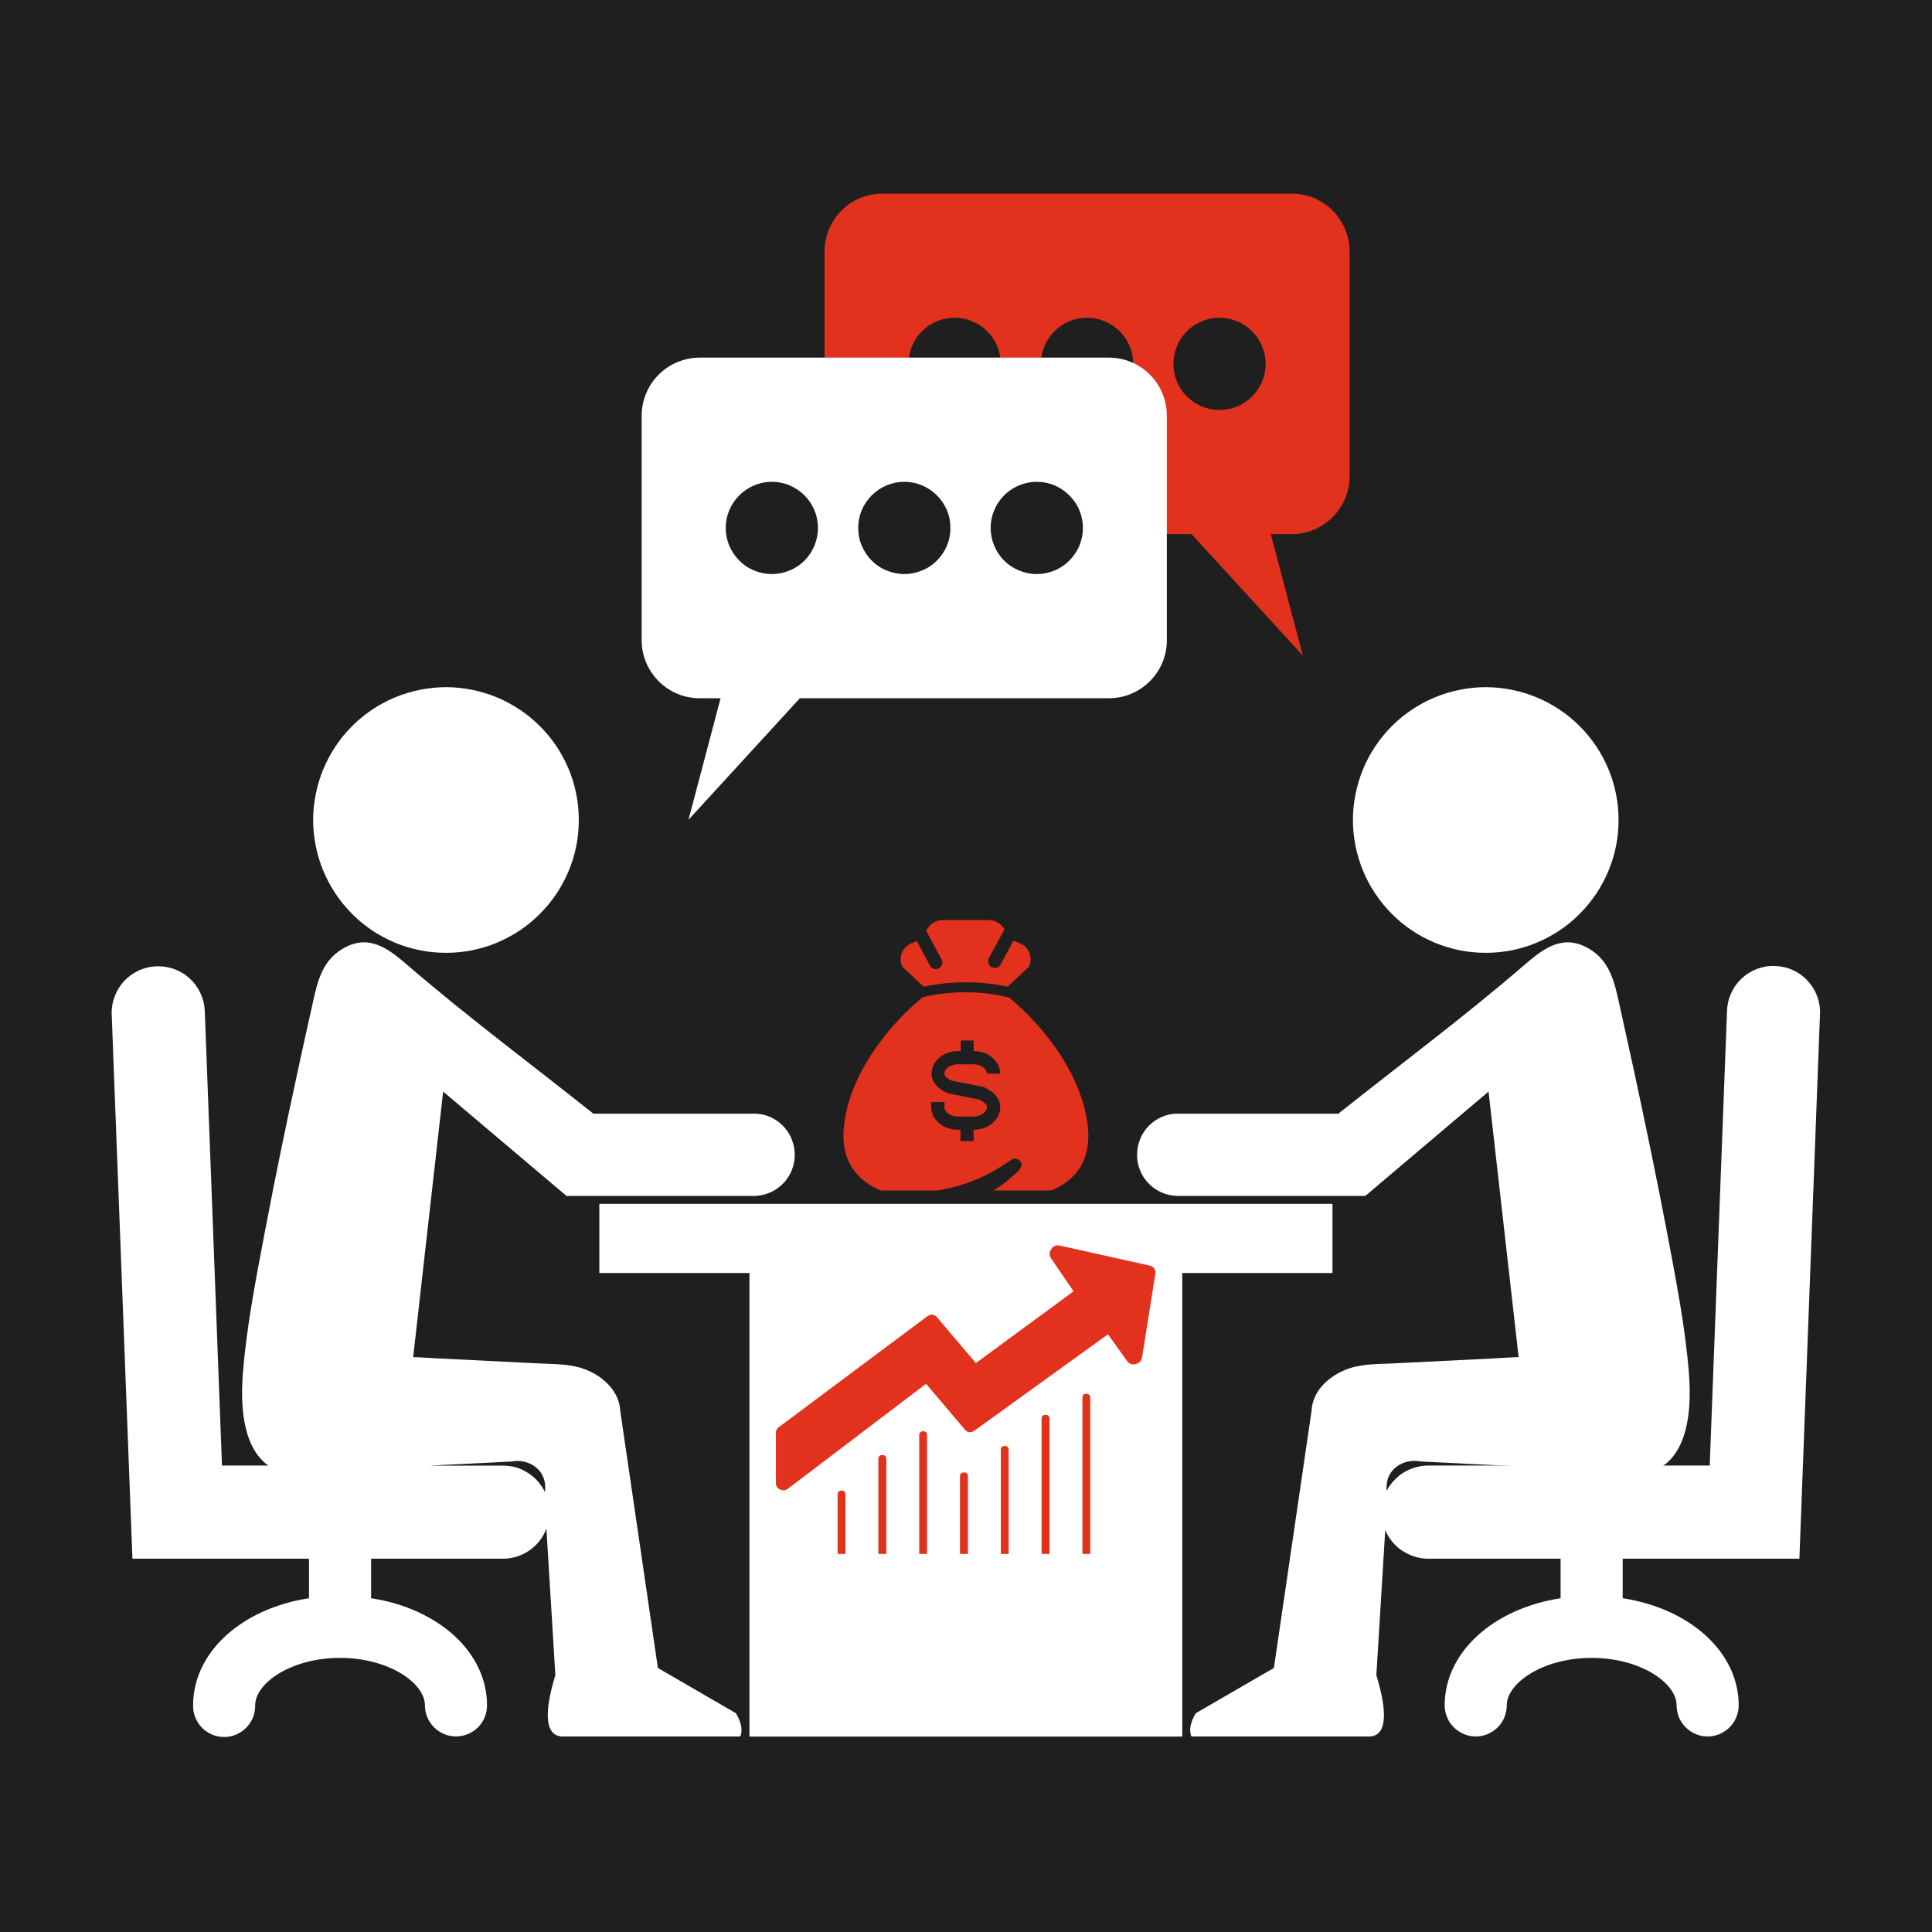 <svg xmlns="http://www.w3.org/2000/svg" xmlns:xlink="http://www.w3.org/1999/xlink" width="100" viewBox="0 0 75 75" height="100" preserveAspectRatio="xMidYMid meet"><defs><clipPath id="7582e62728"><path d="M 4.305 36 L 31 36 L 31 67.5 L 4.305 67.5 Z M 4.305 36 " clip-rule="nonzero"></path></clipPath><clipPath id="16cad5803d"><path d="M 44 36 L 66 36 L 66 67.5 L 44 67.5 Z M 44 36 " clip-rule="nonzero"></path></clipPath><clipPath id="afa4a6c160"><path d="M 53 37 L 71 37 L 71 67.5 L 53 67.5 Z M 53 37 " clip-rule="nonzero"></path></clipPath><clipPath id="fb9df832f6"><path d="M 23 46 L 52 46 L 52 67.5 L 23 67.5 Z M 23 46 " clip-rule="nonzero"></path></clipPath><clipPath id="3ac00c67d8"><path d="M 32 7.5 L 53 7.5 L 53 26 L 32 26 Z M 32 7.5 " clip-rule="nonzero"></path></clipPath><clipPath id="3cb131958e"><path d="M 34 35.715 L 41 35.715 L 41 39 L 34 39 Z M 34 35.715 " clip-rule="nonzero"></path></clipPath><clipPath id="5442eaa12f"><path d="M 32.648 38 L 42.398 38 L 42.398 46.215 L 32.648 46.215 Z M 32.648 38 " clip-rule="nonzero"></path></clipPath><clipPath id="5dd01b6e5b"><path d="M 42 54 L 43 54 L 43 60.324 L 42 60.324 Z M 42 54 " clip-rule="nonzero"></path></clipPath><clipPath id="f17cc9ba2c"><path d="M 32 57 L 33 57 L 33 60.324 L 32 60.324 Z M 32 57 " clip-rule="nonzero"></path></clipPath><clipPath id="ae1f3acc26"><path d="M 38 56 L 40 56 L 40 60.324 L 38 60.324 Z M 38 56 " clip-rule="nonzero"></path></clipPath><clipPath id="0e2b592dab"><path d="M 40 54 L 41 54 L 41 60.324 L 40 60.324 Z M 40 54 " clip-rule="nonzero"></path></clipPath><clipPath id="899abf343d"><path d="M 34 56 L 35 56 L 35 60.324 L 34 60.324 Z M 34 56 " clip-rule="nonzero"></path></clipPath><clipPath id="3e96f5f482"><path d="M 37 57 L 38 57 L 38 60.324 L 37 60.324 Z M 37 57 " clip-rule="nonzero"></path></clipPath><clipPath id="0873ffffb9"><path d="M 35 55 L 36 55 L 36 60.324 L 35 60.324 Z M 35 55 " clip-rule="nonzero"></path></clipPath><clipPath id="9c1026c12e"><path d="M 30.121 48.324 L 45 48.324 L 45 58 L 30.121 58 Z M 30.121 48.324 " clip-rule="nonzero"></path></clipPath></defs><rect x="-7.5" width="90" fill="#ffffff" y="-7.5" height="90" fill-opacity="1"></rect><rect x="-7.5" width="90" fill="#1f1f1f" y="-7.5" height="90" fill-opacity="1"></rect><g clip-path="url(#7582e62728)"><path fill="#ffffff" d="M 29.27 43.23 C 29.234 43.23 29.199 43.23 29.168 43.234 L 23.035 43.234 C 20.648 41.332 18.18 39.496 15.863 37.504 C 15.176 36.914 14.441 36.285 13.484 36.734 C 12.473 37.211 12.316 38.145 12.098 39.129 C 11.918 39.926 11.742 40.727 11.57 41.527 C 11.113 43.629 10.676 45.734 10.277 47.848 C 9.938 49.633 9.582 51.438 9.434 53.25 C 9.422 53.367 9.414 53.488 9.41 53.605 C 9.305 55.652 9.887 56.523 10.414 56.891 L 8.617 56.891 L 7.949 39.234 C 7.938 38.996 7.883 38.77 7.781 38.555 C 7.68 38.336 7.543 38.148 7.367 37.988 C 7.191 37.824 6.992 37.703 6.766 37.621 C 6.543 37.539 6.312 37.504 6.074 37.512 C 5.836 37.52 5.609 37.574 5.391 37.672 C 5.176 37.773 4.984 37.91 4.82 38.082 C 4.66 38.258 4.535 38.457 4.453 38.68 C 4.367 38.902 4.328 39.133 4.336 39.371 L 5.141 60.508 L 11.996 60.508 L 11.996 62.043 C 9.395 62.441 7.496 64.129 7.496 66.203 C 7.492 66.363 7.52 66.52 7.582 66.672 C 7.641 66.82 7.727 66.953 7.84 67.07 C 7.953 67.184 8.086 67.273 8.234 67.336 C 8.383 67.398 8.539 67.43 8.699 67.43 C 8.863 67.43 9.016 67.398 9.164 67.336 C 9.316 67.273 9.445 67.184 9.559 67.07 C 9.672 66.953 9.758 66.82 9.82 66.672 C 9.879 66.52 9.906 66.363 9.906 66.203 C 9.906 65.332 11.312 64.359 13.199 64.359 C 15.086 64.359 16.496 65.332 16.496 66.203 C 16.496 66.363 16.527 66.516 16.59 66.664 C 16.648 66.812 16.738 66.941 16.852 67.055 C 16.965 67.168 17.094 67.254 17.242 67.316 C 17.387 67.379 17.543 67.406 17.703 67.406 C 17.863 67.406 18.016 67.379 18.164 67.316 C 18.312 67.254 18.441 67.168 18.555 67.055 C 18.668 66.941 18.754 66.812 18.816 66.664 C 18.875 66.516 18.906 66.363 18.906 66.203 C 18.906 64.129 17.008 62.441 14.406 62.043 L 14.406 60.508 L 19.523 60.508 C 19.898 60.508 20.238 60.398 20.551 60.188 C 20.859 59.973 21.078 59.691 21.211 59.34 L 21.559 65.031 C 21.234 66.09 21.016 67.359 21.809 67.41 L 28.734 67.41 C 28.734 67.41 28.926 67.109 28.57 66.508 L 25.539 64.75 L 24.078 54.773 C 24.043 54.027 23.457 53.473 22.805 53.195 C 22.219 52.941 21.586 52.961 20.961 52.93 L 17.016 52.734 C 16.961 52.73 16.039 52.676 16.039 52.684 L 17.203 42.375 L 21.992 46.426 L 29.355 46.426 L 29.355 46.422 C 29.559 46.41 29.754 46.359 29.938 46.273 C 30.121 46.188 30.281 46.07 30.422 45.922 C 30.559 45.773 30.668 45.605 30.742 45.414 C 30.816 45.227 30.852 45.031 30.852 44.828 C 30.852 43.945 30.141 43.23 29.27 43.23 Z M 19.844 56.738 C 20.32 56.645 20.785 56.832 21.016 57.199 C 21.188 57.473 21.176 57.762 21.152 57.918 C 21 57.605 20.777 57.355 20.484 57.172 C 20.191 56.984 19.871 56.895 19.52 56.895 L 16.684 56.895 Z M 19.844 56.738 " fill-opacity="1" fill-rule="nonzero"></path></g><path fill="#ffffff" d="M 22.469 31.832 C 22.469 32.172 22.438 32.508 22.371 32.84 C 22.305 33.172 22.207 33.492 22.078 33.805 C 21.945 34.117 21.789 34.414 21.602 34.695 C 21.41 34.977 21.199 35.238 20.957 35.477 C 20.719 35.719 20.461 35.93 20.176 36.121 C 19.895 36.309 19.598 36.465 19.285 36.598 C 18.973 36.727 18.652 36.824 18.32 36.891 C 17.988 36.957 17.652 36.988 17.312 36.988 C 16.977 36.988 16.641 36.957 16.309 36.891 C 15.977 36.824 15.652 36.727 15.34 36.598 C 15.027 36.465 14.73 36.309 14.449 36.121 C 14.168 35.93 13.906 35.719 13.668 35.477 C 13.43 35.238 13.215 34.977 13.027 34.695 C 12.84 34.414 12.68 34.117 12.551 33.805 C 12.422 33.492 12.324 33.172 12.258 32.84 C 12.191 32.508 12.156 32.172 12.156 31.832 C 12.156 31.492 12.191 31.16 12.258 30.828 C 12.324 30.496 12.422 30.172 12.551 29.859 C 12.68 29.547 12.84 29.25 13.027 28.969 C 13.215 28.688 13.43 28.426 13.668 28.188 C 13.906 27.949 14.168 27.734 14.449 27.547 C 14.73 27.359 15.027 27.199 15.34 27.07 C 15.652 26.941 15.977 26.844 16.309 26.777 C 16.641 26.711 16.977 26.676 17.312 26.676 C 17.652 26.676 17.988 26.711 18.32 26.777 C 18.652 26.844 18.973 26.941 19.285 27.07 C 19.598 27.199 19.895 27.359 20.176 27.547 C 20.461 27.734 20.719 27.949 20.957 28.188 C 21.199 28.426 21.41 28.688 21.602 28.969 C 21.789 29.25 21.945 29.547 22.078 29.859 C 22.207 30.172 22.305 30.496 22.371 30.828 C 22.438 31.16 22.469 31.492 22.469 31.832 Z M 22.469 31.832 " fill-opacity="1" fill-rule="nonzero"></path><g clip-path="url(#16cad5803d)"><path fill="#ffffff" d="M 45.723 43.23 C 45.754 43.23 45.789 43.23 45.82 43.234 L 51.953 43.234 C 54.344 41.332 56.809 39.496 59.125 37.504 C 59.812 36.914 60.547 36.285 61.504 36.734 C 62.52 37.211 62.676 38.145 62.895 39.129 C 63.07 39.926 63.246 40.727 63.422 41.527 C 63.875 43.629 64.312 45.734 64.715 47.848 C 65.051 49.633 65.41 51.438 65.559 53.25 C 65.566 53.371 65.574 53.488 65.582 53.605 C 65.766 57.227 63.801 57.164 63.801 57.164 L 55.145 56.734 C 54.672 56.645 54.203 56.832 53.973 57.199 C 53.75 57.555 53.84 57.941 53.859 58.023 L 53.43 65.031 C 53.754 66.09 53.973 67.359 53.184 67.41 L 46.254 67.41 C 46.254 67.41 46.062 67.109 46.418 66.508 L 49.453 64.75 L 50.914 54.773 C 50.945 54.027 51.535 53.473 52.184 53.195 C 52.773 52.941 53.402 52.957 54.031 52.93 L 57.977 52.734 C 58.027 52.73 58.953 52.676 58.953 52.684 L 57.785 42.375 L 53 46.426 L 45.633 46.426 L 45.633 46.422 C 45.43 46.41 45.238 46.359 45.055 46.273 C 44.871 46.188 44.707 46.07 44.57 45.922 C 44.43 45.773 44.324 45.605 44.25 45.414 C 44.176 45.227 44.137 45.031 44.141 44.828 C 44.141 43.945 44.848 43.23 45.723 43.23 Z M 45.723 43.23 " fill-opacity="1" fill-rule="nonzero"></path></g><g clip-path="url(#afa4a6c160)"><path fill="#ffffff" d="M 68.918 37.5 C 68.676 37.488 68.445 37.527 68.219 37.609 C 67.996 37.691 67.793 37.816 67.617 37.98 C 67.441 38.141 67.305 38.332 67.207 38.551 C 67.105 38.766 67.051 38.996 67.043 39.234 L 66.371 56.891 L 55.469 56.891 C 55.227 56.891 54.992 56.934 54.77 57.023 C 54.543 57.113 54.344 57.242 54.172 57.414 C 54 57.582 53.867 57.777 53.773 58.004 C 53.68 58.227 53.637 58.457 53.637 58.699 C 53.637 58.941 53.68 59.176 53.773 59.398 C 53.867 59.621 54 59.816 54.172 59.988 C 54.344 60.156 54.543 60.285 54.77 60.375 C 54.992 60.465 55.227 60.512 55.469 60.508 L 60.582 60.508 L 60.582 62.043 C 57.98 62.445 56.082 64.129 56.082 66.203 C 56.082 66.363 56.113 66.516 56.176 66.664 C 56.234 66.812 56.324 66.941 56.438 67.055 C 56.551 67.168 56.68 67.254 56.828 67.316 C 56.973 67.379 57.129 67.41 57.289 67.41 C 57.449 67.41 57.602 67.379 57.75 67.316 C 57.898 67.254 58.027 67.168 58.141 67.055 C 58.254 66.941 58.34 66.812 58.402 66.664 C 58.461 66.516 58.492 66.363 58.492 66.203 C 58.492 65.332 59.902 64.359 61.789 64.359 C 63.676 64.359 65.086 65.332 65.086 66.203 C 65.086 66.363 65.117 66.516 65.176 66.664 C 65.238 66.812 65.324 66.941 65.438 67.055 C 65.551 67.168 65.68 67.254 65.828 67.316 C 65.977 67.379 66.129 67.41 66.289 67.41 C 66.449 67.41 66.602 67.379 66.75 67.316 C 66.898 67.254 67.027 67.168 67.141 67.055 C 67.254 66.941 67.344 66.812 67.402 66.664 C 67.465 66.516 67.496 66.363 67.496 66.203 C 67.496 64.129 65.598 62.445 62.992 62.043 L 62.992 60.508 L 69.852 60.508 L 70.652 39.371 C 70.664 39.133 70.625 38.902 70.543 38.676 C 70.461 38.453 70.336 38.25 70.172 38.074 C 70.012 37.898 69.82 37.762 69.602 37.66 C 69.383 37.562 69.156 37.508 68.918 37.5 Z M 68.918 37.5 " fill-opacity="1" fill-rule="nonzero"></path></g><path fill="#ffffff" d="M 62.832 31.832 C 62.832 32.172 62.801 32.508 62.734 32.84 C 62.668 33.172 62.57 33.492 62.441 33.805 C 62.309 34.117 62.152 34.414 61.965 34.695 C 61.773 34.977 61.562 35.238 61.32 35.477 C 61.082 35.719 60.824 35.93 60.539 36.121 C 60.258 36.309 59.961 36.465 59.648 36.598 C 59.336 36.727 59.016 36.824 58.684 36.891 C 58.352 36.957 58.016 36.988 57.676 36.988 C 57.34 36.988 57.004 36.957 56.672 36.891 C 56.34 36.824 56.016 36.727 55.703 36.598 C 55.391 36.465 55.094 36.309 54.812 36.121 C 54.531 35.93 54.27 35.719 54.031 35.477 C 53.793 35.238 53.578 34.977 53.391 34.695 C 53.203 34.414 53.043 34.117 52.914 33.805 C 52.785 33.492 52.688 33.172 52.621 32.84 C 52.555 32.508 52.52 32.172 52.52 31.832 C 52.52 31.492 52.555 31.16 52.621 30.828 C 52.688 30.496 52.785 30.172 52.914 29.859 C 53.043 29.547 53.203 29.25 53.391 28.969 C 53.578 28.688 53.793 28.426 54.031 28.188 C 54.27 27.949 54.531 27.734 54.812 27.547 C 55.094 27.359 55.391 27.199 55.703 27.07 C 56.016 26.941 56.34 26.844 56.672 26.777 C 57.004 26.711 57.34 26.676 57.676 26.676 C 58.016 26.676 58.352 26.711 58.684 26.777 C 59.016 26.844 59.336 26.941 59.648 27.07 C 59.961 27.199 60.258 27.359 60.539 27.547 C 60.824 27.734 61.082 27.949 61.32 28.188 C 61.562 28.426 61.773 28.688 61.965 28.969 C 62.152 29.25 62.309 29.547 62.441 29.859 C 62.57 30.172 62.668 30.496 62.734 30.828 C 62.801 31.16 62.832 31.492 62.832 31.832 Z M 62.832 31.832 " fill-opacity="1" fill-rule="nonzero"></path><g clip-path="url(#fb9df832f6)"><path fill="#ffffff" d="M 51.727 46.734 L 23.266 46.734 L 23.266 49.418 L 29.094 49.418 L 29.094 67.414 L 45.895 67.414 L 45.895 49.418 L 51.727 49.418 Z M 51.727 46.734 " fill-opacity="1" fill-rule="nonzero"></path></g><g clip-path="url(#3ac00c67d8)"><path fill="#e2311d" d="M 50.141 7.516 L 34.258 7.516 C 33.961 7.516 33.672 7.57 33.398 7.684 C 33.121 7.801 32.879 7.961 32.668 8.172 C 32.457 8.383 32.293 8.629 32.18 8.902 C 32.066 9.18 32.008 9.465 32.008 9.762 L 32.008 18.484 C 32.008 18.785 32.066 19.07 32.18 19.348 C 32.293 19.621 32.457 19.867 32.668 20.078 C 32.879 20.289 33.121 20.449 33.398 20.566 C 33.672 20.68 33.961 20.734 34.258 20.734 L 46.254 20.734 L 50.578 25.453 L 49.332 20.734 L 50.141 20.734 C 50.441 20.734 50.727 20.68 51.004 20.566 C 51.277 20.449 51.52 20.289 51.73 20.078 C 51.941 19.867 52.105 19.621 52.219 19.348 C 52.332 19.07 52.391 18.785 52.391 18.484 L 52.391 9.762 C 52.391 9.465 52.332 9.18 52.219 8.902 C 52.105 8.629 51.941 8.383 51.73 8.172 C 51.52 7.961 51.277 7.801 51.004 7.684 C 50.727 7.57 50.441 7.516 50.141 7.516 Z M 50.141 7.516 " fill-opacity="1" fill-rule="nonzero"></path></g><path fill="#1f1f1f" d="M 38.848 14.125 C 38.848 14.363 38.801 14.59 38.711 14.809 C 38.621 15.031 38.492 15.223 38.324 15.391 C 38.156 15.559 37.961 15.688 37.742 15.777 C 37.523 15.871 37.293 15.914 37.059 15.914 C 36.82 15.914 36.59 15.871 36.371 15.777 C 36.152 15.688 35.957 15.559 35.789 15.391 C 35.621 15.223 35.492 15.031 35.402 14.809 C 35.312 14.59 35.266 14.363 35.266 14.125 C 35.266 13.887 35.312 13.66 35.402 13.441 C 35.492 13.219 35.621 13.027 35.789 12.859 C 35.957 12.691 36.152 12.562 36.371 12.473 C 36.59 12.379 36.82 12.336 37.059 12.336 C 37.293 12.336 37.523 12.379 37.742 12.473 C 37.961 12.562 38.156 12.691 38.324 12.859 C 38.492 13.027 38.621 13.219 38.711 13.441 C 38.801 13.66 38.848 13.887 38.848 14.125 Z M 38.848 14.125 " fill-opacity="1" fill-rule="nonzero"></path><path fill="#1f1f1f" d="M 43.988 14.125 C 43.988 14.363 43.945 14.59 43.852 14.809 C 43.762 15.031 43.633 15.223 43.465 15.391 C 43.297 15.559 43.102 15.688 42.883 15.777 C 42.664 15.871 42.438 15.914 42.199 15.914 C 41.961 15.914 41.734 15.871 41.516 15.777 C 41.293 15.688 41.102 15.559 40.934 15.391 C 40.766 15.223 40.637 15.031 40.543 14.809 C 40.453 14.59 40.41 14.363 40.41 14.125 C 40.41 13.887 40.453 13.66 40.543 13.441 C 40.637 13.219 40.766 13.027 40.934 12.859 C 41.102 12.691 41.293 12.562 41.516 12.473 C 41.734 12.379 41.961 12.336 42.199 12.336 C 42.438 12.336 42.664 12.379 42.883 12.473 C 43.102 12.562 43.297 12.691 43.465 12.859 C 43.633 13.027 43.762 13.219 43.852 13.441 C 43.945 13.66 43.988 13.887 43.988 14.125 Z M 43.988 14.125 " fill-opacity="1" fill-rule="nonzero"></path><path fill="#1f1f1f" d="M 49.133 14.125 C 49.133 14.363 49.086 14.59 48.996 14.809 C 48.902 15.031 48.773 15.223 48.605 15.391 C 48.438 15.559 48.246 15.688 48.027 15.777 C 47.805 15.871 47.578 15.914 47.34 15.914 C 47.102 15.914 46.875 15.871 46.656 15.777 C 46.438 15.688 46.242 15.559 46.074 15.391 C 45.906 15.223 45.777 15.031 45.688 14.809 C 45.598 14.59 45.551 14.363 45.551 14.125 C 45.551 13.887 45.598 13.66 45.688 13.441 C 45.777 13.219 45.906 13.027 46.074 12.859 C 46.242 12.691 46.438 12.562 46.656 12.473 C 46.875 12.379 47.102 12.336 47.34 12.336 C 47.578 12.336 47.805 12.379 48.027 12.473 C 48.246 12.562 48.438 12.691 48.605 12.859 C 48.773 13.027 48.902 13.219 48.996 13.441 C 49.086 13.66 49.133 13.887 49.133 14.125 Z M 49.133 14.125 " fill-opacity="1" fill-rule="nonzero"></path><path fill="#ffffff" d="M 27.164 13.883 L 43.047 13.883 C 43.344 13.883 43.633 13.941 43.906 14.055 C 44.184 14.168 44.426 14.332 44.637 14.543 C 44.848 14.754 45.012 14.996 45.125 15.273 C 45.238 15.547 45.297 15.836 45.297 16.133 L 45.297 24.855 C 45.297 25.156 45.238 25.441 45.125 25.719 C 45.012 25.992 44.848 26.234 44.637 26.445 C 44.426 26.656 44.184 26.82 43.906 26.934 C 43.633 27.051 43.344 27.105 43.047 27.105 L 31.051 27.105 L 26.727 31.824 L 27.973 27.105 L 27.16 27.105 C 26.863 27.105 26.578 27.051 26.301 26.934 C 26.023 26.82 25.781 26.656 25.57 26.445 C 25.359 26.234 25.199 25.992 25.082 25.719 C 24.969 25.441 24.91 25.156 24.91 24.855 L 24.91 16.133 C 24.91 15.836 24.969 15.547 25.082 15.273 C 25.199 14.996 25.359 14.754 25.57 14.543 C 25.781 14.332 26.027 14.168 26.301 14.055 C 26.578 13.941 26.863 13.883 27.164 13.883 Z M 27.164 13.883 " fill-opacity="1" fill-rule="nonzero"></path><path fill="#1f1f1f" d="M 42.039 20.496 C 42.039 20.734 41.992 20.961 41.902 21.18 C 41.812 21.398 41.68 21.594 41.512 21.762 C 41.344 21.93 41.152 22.059 40.934 22.148 C 40.715 22.238 40.484 22.285 40.246 22.285 C 40.012 22.285 39.781 22.238 39.562 22.148 C 39.344 22.059 39.148 21.93 38.98 21.762 C 38.812 21.594 38.684 21.398 38.594 21.18 C 38.504 20.961 38.457 20.734 38.457 20.496 C 38.457 20.258 38.504 20.027 38.594 19.809 C 38.684 19.59 38.812 19.398 38.98 19.23 C 39.148 19.062 39.344 18.934 39.562 18.84 C 39.781 18.75 40.012 18.703 40.246 18.703 C 40.484 18.703 40.715 18.75 40.934 18.84 C 41.152 18.934 41.344 19.062 41.512 19.23 C 41.68 19.398 41.812 19.59 41.902 19.809 C 41.992 20.027 42.039 20.258 42.039 20.496 Z M 42.039 20.496 " fill-opacity="1" fill-rule="nonzero"></path><path fill="#1f1f1f" d="M 36.895 20.496 C 36.895 20.734 36.852 20.961 36.762 21.18 C 36.668 21.398 36.539 21.594 36.371 21.762 C 36.203 21.93 36.012 22.059 35.789 22.148 C 35.57 22.238 35.344 22.285 35.105 22.285 C 34.867 22.285 34.641 22.238 34.422 22.148 C 34.199 22.059 34.008 21.93 33.84 21.762 C 33.672 21.594 33.543 21.398 33.453 21.18 C 33.359 20.961 33.316 20.734 33.316 20.496 C 33.316 20.258 33.359 20.027 33.453 19.809 C 33.543 19.59 33.672 19.398 33.84 19.23 C 34.008 19.062 34.199 18.934 34.422 18.84 C 34.641 18.75 34.867 18.703 35.105 18.703 C 35.344 18.703 35.57 18.75 35.789 18.84 C 36.012 18.934 36.203 19.062 36.371 19.23 C 36.539 19.398 36.668 19.59 36.762 19.809 C 36.852 20.027 36.895 20.258 36.895 20.496 Z M 36.895 20.496 " fill-opacity="1" fill-rule="nonzero"></path><path fill="#1f1f1f" d="M 31.754 20.496 C 31.754 20.734 31.707 20.961 31.617 21.18 C 31.527 21.398 31.398 21.594 31.23 21.762 C 31.062 21.93 30.867 22.059 30.648 22.148 C 30.43 22.238 30.203 22.285 29.965 22.285 C 29.727 22.285 29.496 22.238 29.277 22.148 C 29.059 22.059 28.867 21.93 28.699 21.762 C 28.531 21.594 28.402 21.398 28.309 21.18 C 28.219 20.961 28.172 20.734 28.172 20.496 C 28.172 20.258 28.219 20.027 28.309 19.809 C 28.402 19.59 28.531 19.398 28.699 19.23 C 28.867 19.062 29.059 18.934 29.277 18.84 C 29.496 18.75 29.727 18.703 29.965 18.703 C 30.203 18.703 30.43 18.75 30.648 18.84 C 30.867 18.934 31.062 19.062 31.23 19.23 C 31.398 19.398 31.527 19.59 31.617 19.809 C 31.707 20.027 31.754 20.258 31.754 20.496 Z M 31.754 20.496 " fill-opacity="1" fill-rule="nonzero"></path><g clip-path="url(#3cb131958e)"><path fill="#e2311d" d="M 36.449 37.59 C 36.406 37.605 36.375 37.621 36.328 37.621 C 36.238 37.621 36.148 37.578 36.102 37.484 L 35.59 36.531 L 35.375 36.621 C 35.043 36.758 34.875 37.137 35.012 37.484 L 35.027 37.531 L 35.859 38.305 C 36.934 38.074 38.055 38.074 39.113 38.305 L 39.945 37.531 L 39.961 37.484 C 40.098 37.152 39.934 36.758 39.598 36.621 L 39.34 36.516 L 38.844 37.441 C 38.797 37.531 38.707 37.578 38.613 37.578 C 38.57 37.578 38.539 37.562 38.496 37.547 C 38.375 37.484 38.328 37.32 38.387 37.199 L 38.992 36.078 C 38.871 35.867 38.645 35.715 38.375 35.715 L 36.602 35.715 C 36.316 35.715 36.074 35.883 35.953 36.137 L 36.559 37.258 C 36.617 37.363 36.57 37.531 36.449 37.59 Z M 36.449 37.59 " fill-opacity="1" fill-rule="nonzero"></path></g><g clip-path="url(#5442eaa12f)"><path fill="#e2311d" d="M 39.176 38.727 C 38.086 38.453 36.922 38.453 35.816 38.711 C 34.848 39.5 33.047 41.391 32.773 43.629 C 32.668 44.434 32.832 45.098 33.273 45.582 C 33.664 46.023 34.195 46.25 34.633 46.355 C 37.133 46.34 38.266 45.703 39.281 45.008 C 39.402 44.934 39.555 44.992 39.629 45.113 C 39.691 45.234 39.629 45.355 39.523 45.461 C 38.977 45.992 38.508 46.277 38.086 46.461 L 39.613 46.461 C 39.691 46.461 40.961 46.445 41.719 45.598 C 42.156 45.113 42.324 44.449 42.219 43.645 C 41.93 41.406 40.145 39.512 39.176 38.727 Z M 36.934 41.949 L 37.48 42.055 L 38.16 42.191 L 38.207 42.207 L 38.238 42.223 C 38.723 42.465 38.828 42.754 38.828 42.949 L 38.828 42.98 C 38.828 43.465 38.375 43.855 37.797 43.855 L 37.797 44.297 L 37.285 44.297 L 37.285 43.855 L 37.176 43.855 C 36.617 43.855 36.148 43.465 36.148 42.98 L 36.148 42.781 L 36.664 42.781 L 36.664 42.98 C 36.664 43.176 36.906 43.344 37.176 43.344 L 37.797 43.344 C 38.07 43.344 38.312 43.176 38.312 42.98 L 38.312 42.949 C 38.312 42.902 38.238 42.812 38.039 42.691 L 36.844 42.449 L 36.77 42.434 L 36.738 42.418 C 36.359 42.223 36.164 41.98 36.164 41.707 L 36.164 41.68 C 36.164 41.195 36.617 40.801 37.191 40.801 L 37.297 40.801 L 37.297 40.391 L 37.797 40.391 L 37.797 40.801 C 38.359 40.801 38.828 41.195 38.828 41.68 L 38.312 41.68 C 38.312 41.48 38.07 41.316 37.797 41.316 L 37.176 41.316 C 36.906 41.316 36.664 41.48 36.664 41.68 L 36.664 41.707 C 36.664 41.754 36.723 41.844 36.934 41.949 Z M 36.934 41.949 " fill-opacity="1" fill-rule="nonzero"></path></g><g clip-path="url(#5dd01b6e5b)"><path fill="#e2311d" d="M 42.324 54.262 L 42.324 60.293 C 42.324 60.395 42.273 60.445 42.172 60.445 C 42.07 60.445 42.02 60.395 42.02 60.293 L 42.02 54.262 C 42.02 54.16 42.07 54.109 42.172 54.109 C 42.273 54.109 42.324 54.16 42.324 54.262 Z M 42.324 54.262 " fill-opacity="1" fill-rule="nonzero"></path></g><g clip-path="url(#f17cc9ba2c)"><path fill="#e2311d" d="M 32.82 58.023 L 32.82 60.293 C 32.82 60.395 32.77 60.445 32.668 60.445 C 32.566 60.445 32.516 60.395 32.516 60.293 L 32.516 58.023 C 32.516 57.922 32.566 57.867 32.668 57.867 C 32.77 57.867 32.82 57.922 32.82 58.023 Z M 32.82 58.023 " fill-opacity="1" fill-rule="nonzero"></path></g><g clip-path="url(#ae1f3acc26)"><path fill="#e2311d" d="M 39.156 56.285 L 39.156 60.293 C 39.156 60.395 39.105 60.445 39.004 60.445 C 38.902 60.445 38.852 60.395 38.852 60.293 L 38.852 56.285 C 38.852 56.184 38.902 56.133 39.004 56.133 C 39.105 56.133 39.156 56.184 39.156 56.285 Z M 39.156 56.285 " fill-opacity="1" fill-rule="nonzero"></path></g><g clip-path="url(#0e2b592dab)"><path fill="#e2311d" d="M 40.742 55.078 L 40.742 60.293 C 40.742 60.395 40.691 60.445 40.59 60.445 C 40.484 60.445 40.434 60.395 40.434 60.293 L 40.434 55.078 C 40.434 54.977 40.484 54.926 40.59 54.926 C 40.691 54.926 40.742 54.977 40.742 55.078 Z M 40.742 55.078 " fill-opacity="1" fill-rule="nonzero"></path></g><g clip-path="url(#899abf343d)"><path fill="#e2311d" d="M 34.406 56.641 L 34.406 60.293 C 34.406 60.395 34.355 60.445 34.254 60.445 C 34.152 60.445 34.098 60.395 34.098 60.293 L 34.098 56.641 C 34.098 56.535 34.152 56.484 34.254 56.484 C 34.355 56.484 34.406 56.535 34.406 56.641 Z M 34.406 56.641 " fill-opacity="1" fill-rule="nonzero"></path></g><g clip-path="url(#3e96f5f482)"><path fill="#e2311d" d="M 37.574 57.312 L 37.574 60.293 C 37.574 60.395 37.523 60.445 37.422 60.445 C 37.316 60.445 37.266 60.395 37.266 60.293 L 37.266 57.312 C 37.266 57.211 37.316 57.16 37.422 57.16 C 37.523 57.16 37.574 57.211 37.574 57.312 Z M 37.574 57.312 " fill-opacity="1" fill-rule="nonzero"></path></g><g clip-path="url(#0873ffffb9)"><path fill="#e2311d" d="M 35.988 55.719 L 35.988 60.293 C 35.988 60.395 35.938 60.445 35.836 60.445 C 35.734 60.445 35.684 60.395 35.684 60.293 L 35.684 55.719 C 35.684 55.613 35.734 55.562 35.836 55.562 C 35.938 55.562 35.988 55.613 35.988 55.719 Z M 35.988 55.719 " fill-opacity="1" fill-rule="nonzero"></path></g><g clip-path="url(#9c1026c12e)"><path fill="#e2311d" d="M 44.848 49.461 L 44.336 52.688 C 44.312 52.832 44.227 52.918 44.086 52.953 C 43.945 52.988 43.832 52.945 43.746 52.824 L 43.012 51.797 L 37.836 55.531 C 37.691 55.633 37.562 55.621 37.445 55.484 L 35.949 53.719 L 30.586 57.793 C 30.531 57.832 30.473 57.852 30.406 57.852 C 30.363 57.852 30.32 57.844 30.277 57.82 C 30.172 57.77 30.117 57.684 30.117 57.562 L 30.117 55.637 C 30.117 55.539 30.156 55.461 30.234 55.402 L 35.988 51.105 C 36.137 50.996 36.27 51.012 36.387 51.152 L 37.883 52.914 L 41.676 50.129 L 40.809 48.859 C 40.727 48.734 40.727 48.613 40.809 48.488 C 40.891 48.367 41.004 48.32 41.152 48.355 L 44.625 49.129 C 44.801 49.172 44.875 49.281 44.848 49.461 Z M 44.848 49.461 " fill-opacity="1" fill-rule="nonzero"></path></g></svg>